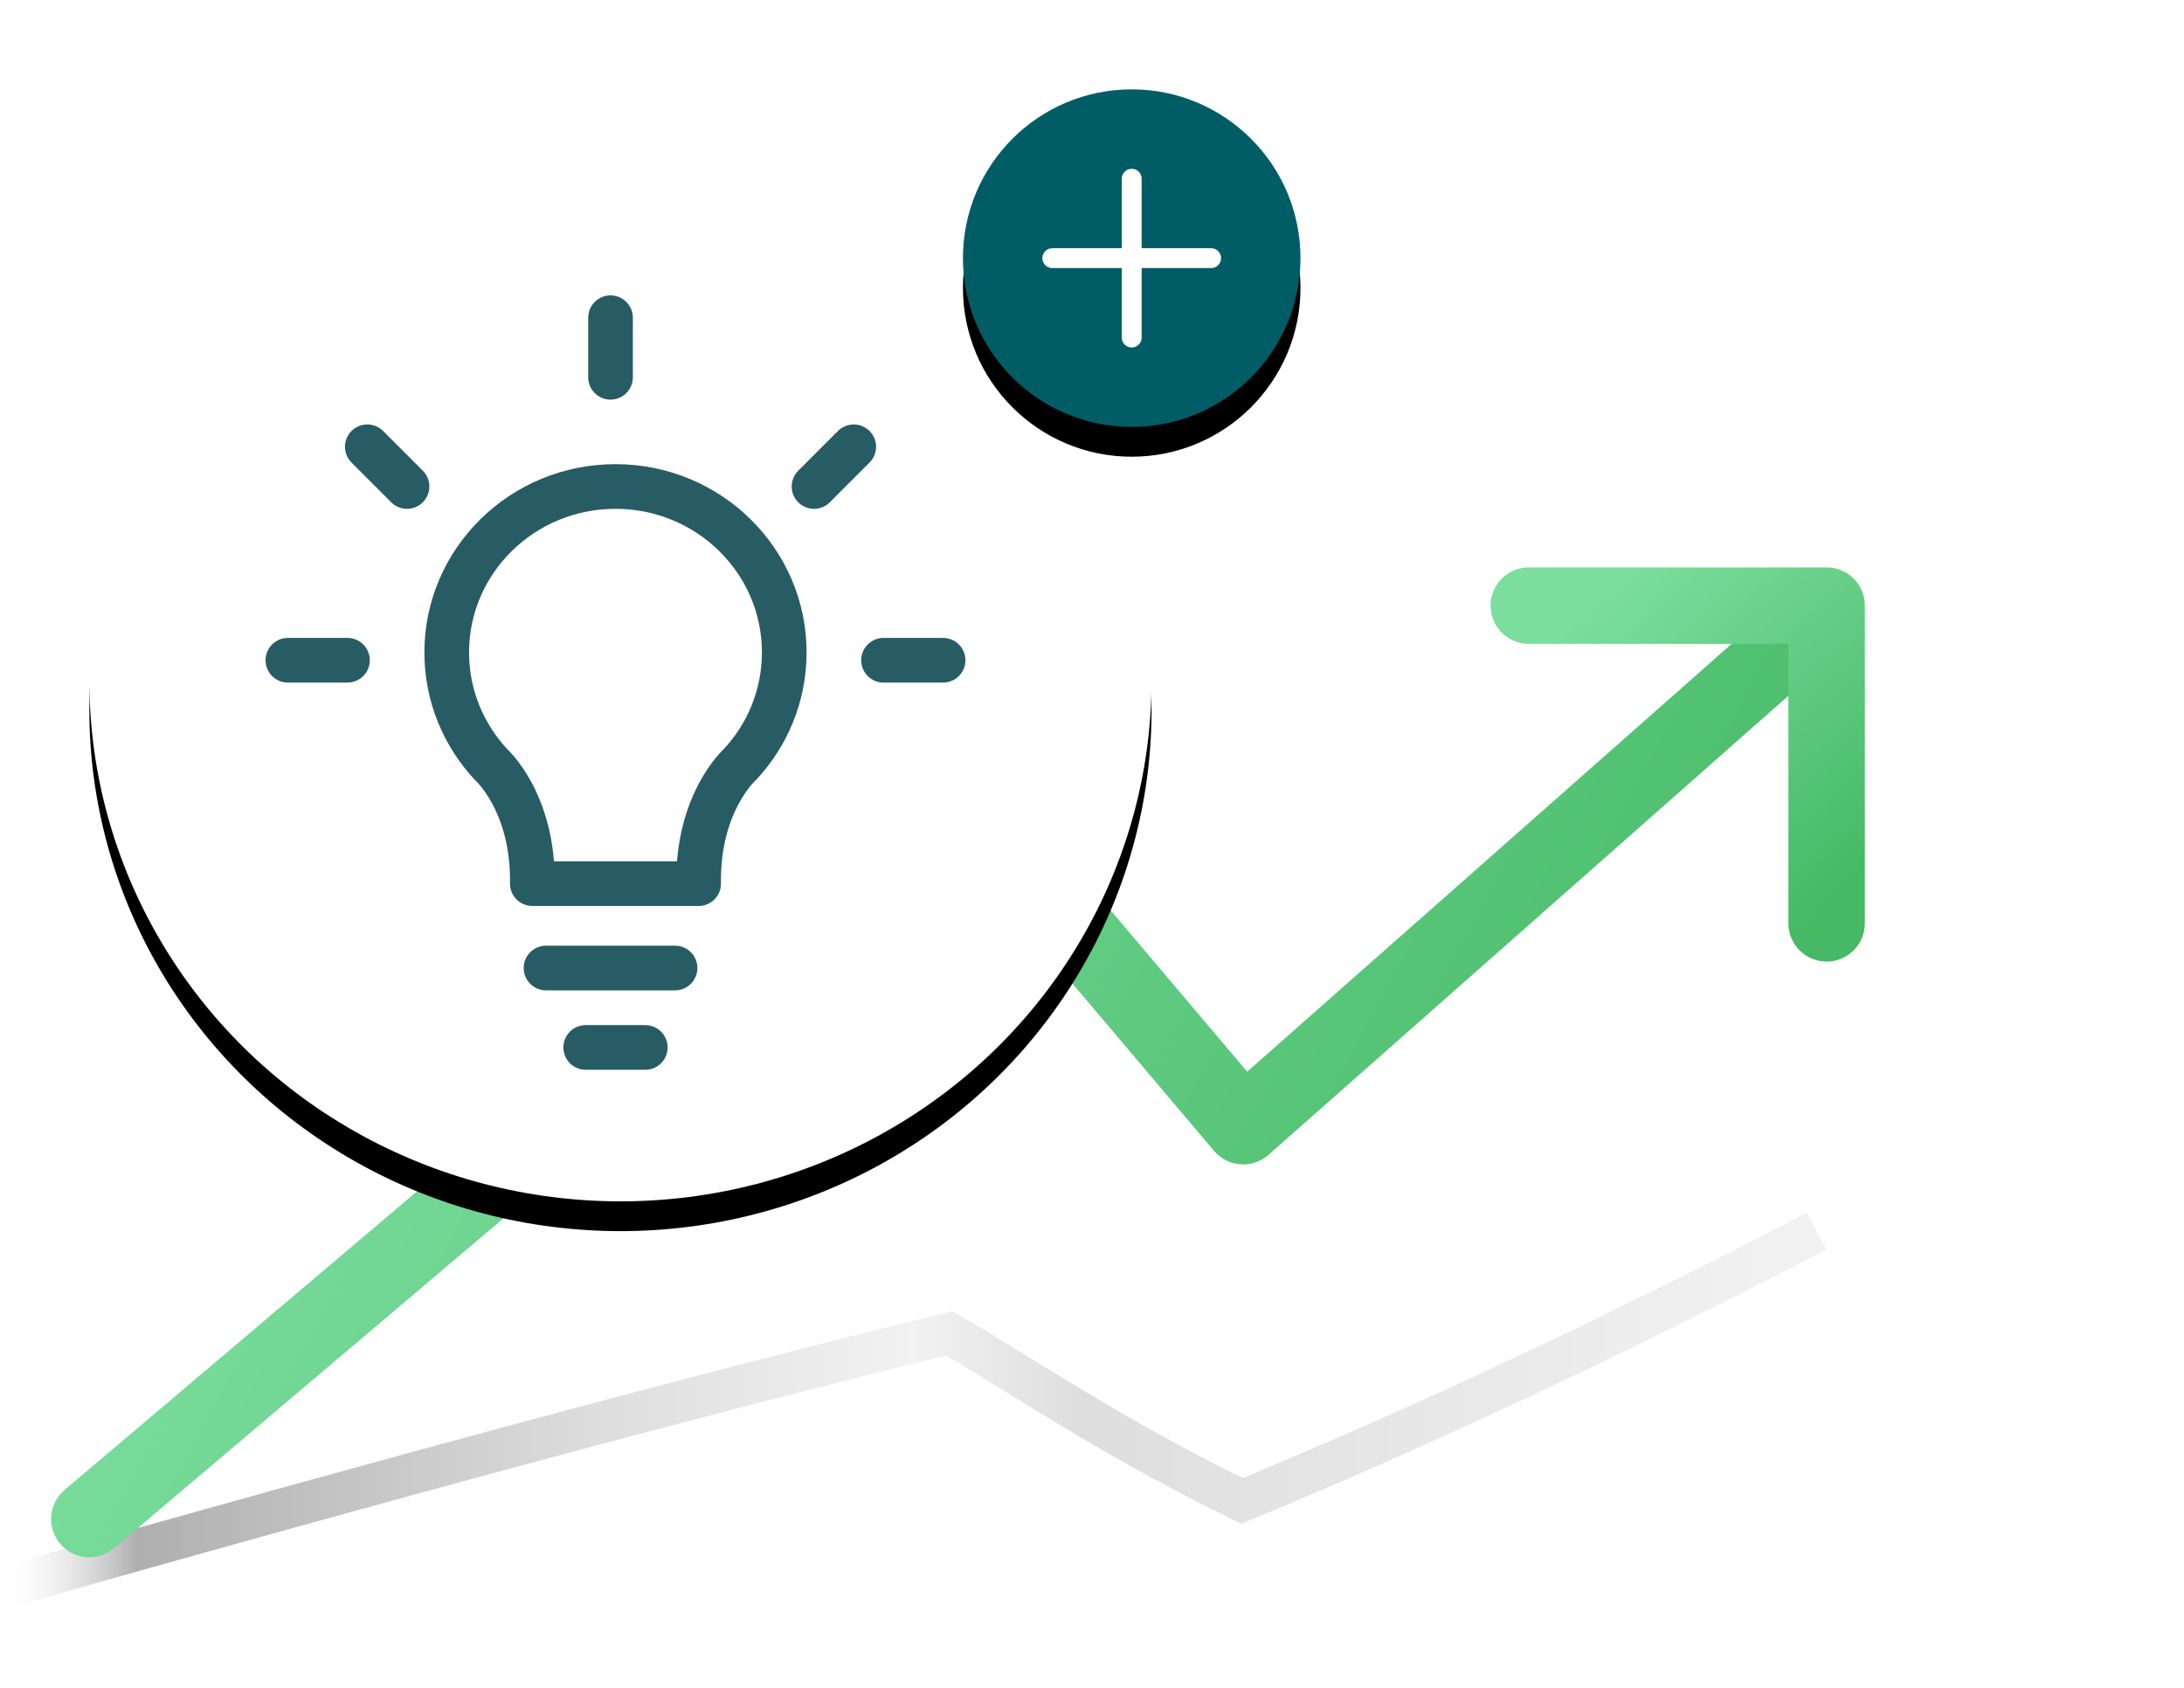 <?xml version="1.0" encoding="UTF-8"?>
<svg width="220px" height="170px" viewBox="0 0 220 170" version="1.1" xmlns="http://www.w3.org/2000/svg" xmlns:xlink="http://www.w3.org/1999/xlink">
    <!-- Generator: Sketch 61 (89581) - https://sketch.com -->
    <title>value-3</title>
    <desc>Created with Sketch.</desc>
    <defs>
        <linearGradient x1="98.011%" y1="100%" x2="0%" y2="100%" id="linearGradient-1">
            <stop stop-color="#F1F1F1" offset="0%"></stop>
            <stop stop-color="#DEDEDE" offset="38.983%"></stop>
            <stop stop-color="#F2F2F2" offset="48.702%"></stop>
            <stop stop-color="#DEDEDE" offset="66.268%"></stop>
            <stop stop-color="#AFAFAF" offset="92.991%"></stop>
            <stop stop-color="#E3E3E3" stop-opacity="0" offset="100%"></stop>
        </linearGradient>
        <filter x="-6.1%" y="-34.3%" width="112.3%" height="169.1%" filterUnits="objectBoundingBox" id="filter-2">
            <feGaussianBlur stdDeviation="3.5" in="SourceGraphic"></feGaussianBlur>
        </filter>
        <linearGradient x1="9.35%" y1="38.252%" x2="100%" y2="63.53%" id="linearGradient-3">
            <stop stop-color="#7BDD9E" offset="0%"></stop>
            <stop stop-color="#45B965" offset="100%"></stop>
        </linearGradient>
        <linearGradient x1="14.272%" y1="6.586%" x2="93.945%" y2="100%" id="linearGradient-4">
            <stop stop-color="#7BDD9E" offset="0%"></stop>
            <stop stop-color="#45B965" offset="100%"></stop>
        </linearGradient>
        <ellipse id="path-5" cx="53.5" cy="52.5" rx="53.5" ry="52.5"></ellipse>
        <filter x="-7.0%" y="-4.3%" width="114.0%" height="114.3%" filterUnits="objectBoundingBox" id="filter-6">
            <feOffset dx="0" dy="3" in="SourceAlpha" result="shadowOffsetOuter1"></feOffset>
            <feGaussianBlur stdDeviation="2" in="shadowOffsetOuter1" result="shadowBlurOuter1"></feGaussianBlur>
            <feColorMatrix values="0 0 0 0 0.208   0 0 0 0 0.753   0 0 0 0 0.655  0 0 0 0.12 0" type="matrix" in="shadowBlurOuter1"></feColorMatrix>
        </filter>
        <circle id="path-7" cx="17" cy="17" r="17"></circle>
        <filter x="-22.1%" y="-13.2%" width="144.1%" height="144.1%" filterUnits="objectBoundingBox" id="filter-8">
            <feOffset dx="0" dy="3" in="SourceAlpha" result="shadowOffsetOuter1"></feOffset>
            <feGaussianBlur stdDeviation="2" in="shadowOffsetOuter1" result="shadowBlurOuter1"></feGaussianBlur>
            <feColorMatrix values="0 0 0 0 0.208   0 0 0 0 0.753   0 0 0 0 0.655  0 0 0 0.12 0" type="matrix" in="shadowBlurOuter1"></feColorMatrix>
        </filter>
    </defs>
    <g id="value-3" stroke="none" stroke-width="1" fill="none" fill-rule="evenodd">
        <path d="M0,160 C39.685,148.734 71.559,140.169 95.621,134.305 C101.58,137.679 111.592,144.598 125.11,151.17 C143.461,143.591 162.758,134.535 183,124" id="Path-15-Copy-5" stroke="url(#linearGradient-1)" stroke-width="4.2" filter="url(#filter-2)"></path>
        <g id="Group-14" transform="translate(9, 61)" stroke-linecap="round" stroke-linejoin="round" stroke-width="7.7">
            <polyline id="Path-16" stroke="url(#linearGradient-3)" points="0 92 87.21 18.132 116.232 52.43 173.831 1.574"></polyline>
            <polyline id="Path-19" stroke="url(#linearGradient-4)" points="175 32 175 0 145 0"></polyline>
        </g>
        <g id="Group-16" transform="translate(9, 16)">
            <g id="Oval-Copy-8">
                <use fill="black" fill-opacity="1" filter="url(#filter-6)" xlink:href="#path-5"></use>
                <use fill="#FFFFFF" fill-rule="evenodd" xlink:href="#path-5"></use>
            </g>
            <g id="Group-7" transform="translate(20, 16)" stroke="#285C65" stroke-linecap="round" stroke-linejoin="round" stroke-width="4.5">
                <line x1="12" y1="17" x2="8" y2="13" id="Stroke-9"></line>
                <line x1="53" y1="17" x2="57" y2="13" id="Stroke-12"></line>
                <path d="M33,17 C42.389,17 50,24.483 50,33.712 C50,38.073 48.302,42.043 45.52,45.019 L45.519,45.018 C45.519,45.018 41.25,48.828 41.375,57 L33,57 L24.625,57 C24.75,48.828 20.481,45.018 20.481,45.018 L20.48,45.019 C17.698,42.043 16,38.073 16,33.712 C16,24.483 23.611,17 33,17 Z" id="Stroke-13"></path>
                <line x1="66" y1="34.5" x2="60" y2="34.5" id="Stroke-10"></line>
                <line x1="0" y1="34.5" x2="6" y2="34.5" id="Stroke-3"></line>
                <line x1="32.5" y1="6" x2="32.5" y2="0" id="Stroke-1"></line>
                <line x1="39" y1="65.5" x2="26" y2="65.5" id="Stroke-8"></line>
                <line x1="30" y1="73.5" x2="36" y2="73.5" id="Stroke-5"></line>
            </g>
        </g>
        <g id="Group-18" transform="translate(97, 9)">
            <g id="Oval">
                <use fill="black" fill-opacity="1" filter="url(#filter-8)" xlink:href="#path-7"></use>
                <use fill="#005D66" fill-rule="evenodd" xlink:href="#path-7"></use>
            </g>
            <g id="Group-17" transform="translate(9, 9)" stroke="#FFFFFF" stroke-linecap="round" stroke-linejoin="round" stroke-width="2">
                <line x1="8" y1="0" x2="8" y2="16" id="Line-2"></line>
                <line x1="9.71445147e-17" y1="8" x2="16" y2="8" id="Line-3"></line>
            </g>
        </g>
    </g>
</svg>